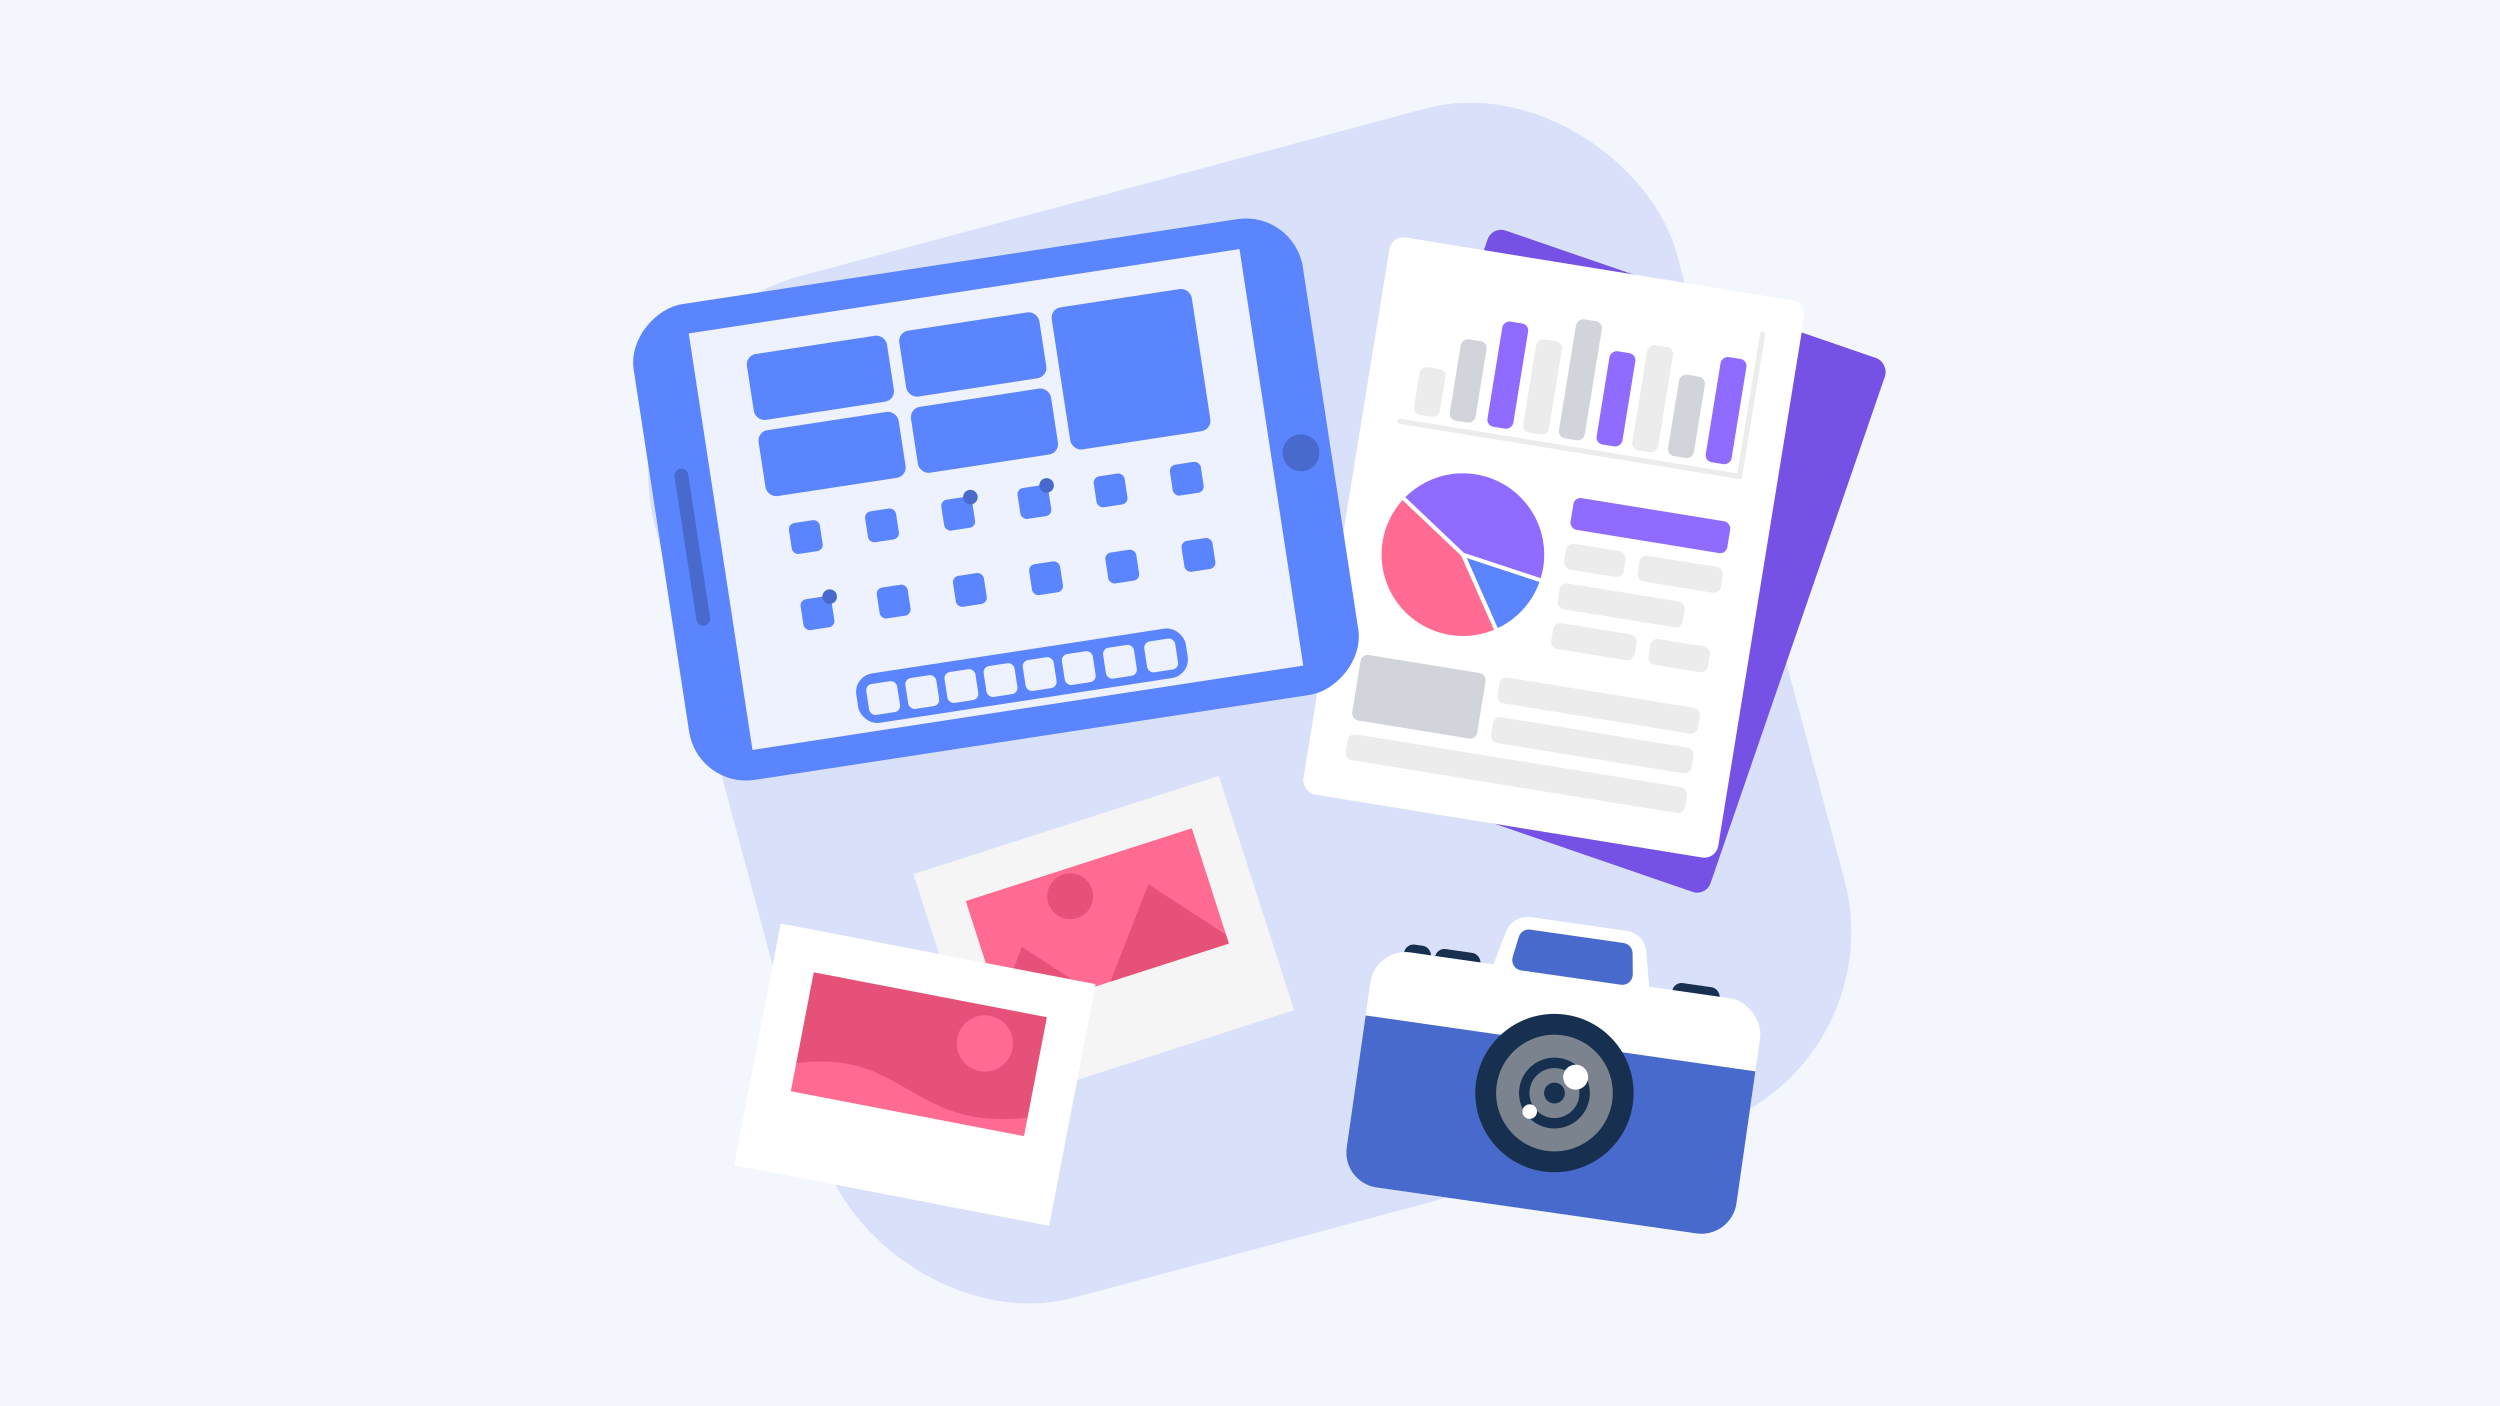 <svg width="1200" height="675" viewBox="0 0 1200 675" fill="none" xmlns="http://www.w3.org/2000/svg">
<rect width="1200" height="675" fill="#F3F6FD"/>
<rect x="289" y="158" width="507.634" height="507.634" rx="98.559" transform="rotate(-15 289 158)" fill="#D9E1FA"/>
<rect x="716.268" y="108.469" width="201.739" height="270.955" rx="6.753" transform="rotate(18.988 716.268 108.469)" fill="#7551E5"/>
<rect x="667.996" y="112.894" width="201.739" height="270.955" rx="6.753" transform="rotate(9.228 667.996 112.894)" fill="white"/>
<rect x="647.422" y="351.958" width="165.02" height="12.545" rx="3.376" transform="rotate(9.228 647.422 351.958)" fill="#EDECEC"/>
<rect x="720.29" y="324.689" width="97.468" height="12.545" rx="3.376" transform="rotate(9.228 720.29 324.689)" fill="#EDECEC"/>
<rect x="717.195" y="343.74" width="97.468" height="12.545" rx="3.376" transform="rotate(9.228 717.195 343.74)" fill="#EDECEC"/>
<rect x="752.234" y="260.464" width="28.951" height="12.545" rx="3.376" transform="rotate(9.228 752.234 260.464)" fill="#EDECEC"/>
<rect width="28.951" height="12.545" rx="3.376" transform="matrix(-0.987 -0.16 -0.16 0.987 821.294 310.792)" fill="#EDECEC"/>
<rect x="787.478" y="266.19" width="40.531" height="12.545" rx="3.376" transform="rotate(9.228 787.478 266.19)" fill="#EDECEC"/>
<rect width="40.531" height="12.545" rx="3.376" transform="matrix(-0.987 -0.16 -0.16 0.987 786.051 305.065)" fill="#EDECEC"/>
<rect x="749.139" y="279.515" width="60.797" height="12.545" rx="3.376" transform="rotate(9.228 749.139 279.515)" fill="#EDECEC"/>
<rect x="653.613" y="313.856" width="60.797" height="31.846" rx="3.376" transform="rotate(9.228 653.613 313.856)" fill="#D2D4DB"/>
<rect x="755.793" y="238.556" width="76.237" height="15.44" rx="3.376" transform="rotate(9.228 755.793 238.556)" fill="#8F6BFF"/>
<path d="M708.609 226.737C717.121 228.12 724.958 232.216 730.953 238.414C736.947 244.613 740.779 252.583 741.876 261.136C742.974 269.689 741.278 278.368 737.042 285.88C732.806 293.391 726.257 299.333 718.37 302.82L702.193 266.227L708.609 226.737Z" fill="#5B84FF" stroke="white" stroke-width="1.93"/>
<path d="M718.397 302.808C712.666 305.346 706.419 306.503 700.159 306.184C693.899 305.866 687.802 304.081 682.358 300.973C676.915 297.866 672.278 293.523 668.821 288.295C665.363 283.067 663.183 277.099 662.455 270.874C661.727 264.648 662.472 258.339 664.63 252.454C666.788 246.569 670.298 241.274 674.878 236.994C679.457 232.715 684.979 229.572 690.996 227.818C697.014 226.063 703.359 225.748 709.521 226.896L702.193 266.227L718.397 302.808Z" fill="#FF6B91" stroke="white" stroke-width="1.93"/>
<path d="M673.181 238.678C679.44 232.086 687.758 227.822 696.764 226.589C705.77 225.355 714.928 227.226 722.729 231.891C730.53 236.557 736.51 243.741 739.684 252.259C742.858 260.777 743.036 270.122 740.189 278.756L702.193 266.227L673.181 238.678Z" fill="#8F6BFF" stroke="white" stroke-width="1.93"/>
<rect x="800.133" y="218.385" width="39.566" height="12.545" rx="3.376" transform="rotate(-80.772 800.133 218.385)" fill="#D2D4DB"/>
<rect x="747.744" y="209.873" width="57.902" height="12.545" rx="3.376" transform="rotate(-80.772 747.744 209.873)" fill="#D2D4DB"/>
<rect x="695.354" y="201.361" width="39.566" height="12.545" rx="3.376" transform="rotate(-80.772 695.354 201.361)" fill="#D2D4DB"/>
<rect x="782.987" y="215.599" width="51.146" height="12.545" rx="3.376" transform="rotate(-80.772 782.987 215.599)" fill="#EDECEC"/>
<rect x="730.598" y="207.087" width="45.356" height="12.545" rx="3.376" transform="rotate(-80.772 730.598 207.087)" fill="#EDECEC"/>
<rect x="678.209" y="198.575" width="23.161" height="12.545" rx="3.376" transform="rotate(-80.772 678.209 198.575)" fill="#EDECEC"/>
<rect x="818.231" y="221.325" width="51.146" height="12.545" rx="3.376" transform="rotate(-80.772 818.231 221.325)" fill="#8F6BFF"/>
<rect x="765.842" y="212.813" width="45.356" height="12.545" rx="3.376" transform="rotate(-80.772 765.842 212.813)" fill="#8F6BFF"/>
<rect x="713.452" y="204.301" width="51.146" height="12.545" rx="3.376" transform="rotate(-80.772 713.452 204.301)" fill="#8F6BFF"/>
<path d="M846.055 160.401L834.96 228.687L672.061 202.221" stroke="#EDECEC" stroke-width="2.501" stroke-linecap="round" stroke-linejoin="round"/>
<rect x="334.965" y="378.512" width="230.989" height="324.932" rx="27.63" transform="rotate(-98.706 334.965 378.512)" fill="#5B84FF"/>
<rect x="361.194" y="359.96" width="202.254" height="267.461" transform="rotate(-98.706 361.194 359.96)" fill="#EEF2FF"/>
<rect x="334.809" y="300.829" width="76.26" height="6.631" rx="3.316" transform="rotate(-98.706 334.809 300.829)" fill="#486ACC"/>
<circle cx="624.468" cy="217.338" r="8.842" transform="rotate(-98.706 624.468 217.338)" fill="#486ACC"/>
<rect x="357.768" y="170.677" width="68" height="32" rx="5" transform="rotate(-8.706 357.768 170.677)" fill="#5B84FF"/>
<rect x="430.915" y="159.475" width="68" height="32" rx="5" transform="rotate(-8.706 430.915 159.475)" fill="#5B84FF"/>
<rect x="504.062" y="148.274" width="68" height="69" rx="5" transform="rotate(-8.706 504.062 148.274)" fill="#5B84FF"/>
<rect x="363.368" y="207.25" width="68" height="32" rx="5" transform="rotate(-8.706 363.368 207.25)" fill="#5B84FF"/>
<rect x="378.239" y="251.509" width="15" height="15" rx="3" transform="rotate(-8.706 378.239 251.509)" fill="#5B84FF"/>
<rect x="451.387" y="240.308" width="15" height="15" rx="3" transform="rotate(-8.706 451.387 240.308)" fill="#5B84FF"/>
<rect x="524.533" y="229.107" width="15" height="15" rx="3" transform="rotate(-8.706 524.533 229.107)" fill="#5B84FF"/>
<rect x="456.987" y="276.882" width="15" height="15" rx="3" transform="rotate(-8.706 456.987 276.882)" fill="#5B84FF"/>
<rect x="530.135" y="265.68" width="15" height="15" rx="3" transform="rotate(-8.706 530.135 265.68)" fill="#5B84FF"/>
<rect x="383.84" y="288.083" width="15" height="15" rx="3" transform="rotate(-8.706 383.84 288.083)" fill="#5B84FF"/>
<rect x="420.413" y="282.482" width="15" height="15" rx="3" transform="rotate(-8.706 420.413 282.482)" fill="#5B84FF"/>
<rect x="409.664" y="324.595" width="160" height="24" rx="9" transform="rotate(-8.706 409.664 324.595)" fill="#5B84FF"/>
<rect x="415.363" y="328.78" width="15" height="15" rx="3" transform="rotate(-8.706 415.363 328.78)" fill="#EEF2FF"/>
<rect x="471.706" y="320.152" width="15" height="15" rx="3" transform="rotate(-8.706 471.706 320.152)" fill="#EEF2FF"/>
<rect x="434.145" y="325.904" width="15" height="15" rx="3" transform="rotate(-8.706 434.145 325.904)" fill="#EEF2FF"/>
<rect x="490.487" y="317.276" width="15" height="15" rx="3" transform="rotate(-8.706 490.487 317.276)" fill="#EEF2FF"/>
<rect x="452.926" y="323.028" width="15" height="15" rx="3" transform="rotate(-8.706 452.926 323.028)" fill="#EEF2FF"/>
<rect x="509.269" y="314.4" width="15" height="15" rx="3" transform="rotate(-8.706 509.269 314.4)" fill="#EEF2FF"/>
<rect x="529.038" y="311.373" width="15" height="15" rx="3" transform="rotate(-8.706 529.038 311.373)" fill="#EEF2FF"/>
<rect x="548.808" y="308.345" width="15" height="15" rx="3" transform="rotate(-8.706 548.808 308.345)" fill="#EEF2FF"/>
<rect x="414.812" y="245.909" width="15" height="15" rx="3" transform="rotate(-8.706 414.812 245.909)" fill="#5B84FF"/>
<rect x="487.96" y="234.707" width="15" height="15" rx="3" transform="rotate(-8.706 487.96 234.707)" fill="#5B84FF"/>
<rect x="561.107" y="223.506" width="15" height="15" rx="3" transform="rotate(-8.706 561.107 223.506)" fill="#5B84FF"/>
<rect x="493.561" y="271.281" width="15" height="15" rx="3" transform="rotate(-8.706 493.561 271.281)" fill="#5B84FF"/>
<rect x="566.708" y="260.08" width="15" height="15" rx="3" transform="rotate(-8.706 566.708 260.08)" fill="#5B84FF"/>
<rect x="436.516" y="196.049" width="68" height="32" rx="5" transform="rotate(-8.706 436.516 196.049)" fill="#5B84FF"/>
<circle cx="502.368" cy="233.007" r="3.5" transform="rotate(-8.706 502.368 233.007)" fill="#486ACC"/>
<circle cx="465.795" cy="238.607" r="3.5" transform="rotate(-8.706 465.795 238.607)" fill="#486ACC"/>
<circle cx="398.248" cy="286.382" r="3.5" transform="rotate(-8.706 398.248 286.382)" fill="#486ACC"/>
<g clip-path="url(#clip0_744_10608)">
<mask id="path-60-outside-1_744_10608" maskUnits="userSpaceOnUse" x="438.418" y="372.408" width="183.048" height="160.45" fill="black">
<rect fill="white" x="438.418" y="372.408" width="183.048" height="160.45"/>
<path d="M451 426.034L578.528 385L605.523 468.9L477.996 509.934L451 426.034Z"/>
</mask>
<path d="M451 426.034L578.528 385L605.523 468.9L477.996 509.934L451 426.034Z" fill="#FF6B91"/>
<path d="M490.514 454.455L559.093 499.358L460.989 530.924L490.514 454.455Z" fill="#E55177"/>
<path d="M551.231 424.414L626.593 473.437L518.597 508.186L551.231 424.414Z" fill="#E55177"/>
<circle cx="513.695" cy="430.189" r="11" transform="rotate(-17.836 513.695 430.189)" fill="#E55177"/>
</g>
<path d="M451 426.034L447.937 416.515L438.418 419.578L441.481 429.097L451 426.034ZM578.528 385L588.047 381.937L584.984 372.418L575.465 375.481L578.528 385ZM605.523 468.9L611.649 487.938L621.169 484.875L615.043 465.837L605.523 468.9ZM477.996 509.934L468.477 512.997L474.603 532.035L484.122 528.972L477.996 509.934ZM454.063 435.553L581.591 394.519L575.465 375.481L447.937 416.515L454.063 435.553ZM569.008 388.063L596.004 471.963L615.043 465.837L588.047 381.937L569.008 388.063ZM599.397 449.861L471.87 490.895L484.122 528.972L611.649 487.938L599.397 449.861ZM487.515 506.871L460.519 422.971L441.481 429.097L468.477 512.997L487.515 506.871Z" fill="#F5F5F5" mask="url(#path-60-outside-1_744_10608)"/>
<g clip-path="url(#clip1_744_10608)">
<mask id="path-65-outside-2_744_10608" maskUnits="userSpaceOnUse" x="352.234" y="443.289" width="173.731" height="145.984" fill="black">
<rect fill="white" x="352.234" y="443.289" width="173.731" height="145.984"/>
<path d="M382.673 455L514.22 480.343L497.548 566.887L366 541.544L382.673 455Z"/>
</mask>
<path d="M382.673 455L514.22 480.343L497.548 566.887L366 541.544L382.673 455Z" fill="#E55177"/>
<path d="M420.518 514.861C399.899 505.594 377.079 510.398 368.246 513.958L361.815 547.344L498.797 573.729L506.363 534.451C457.694 543.916 446.293 526.445 420.518 514.861Z" fill="#FF6B91"/>
<circle cx="472.741" cy="500.85" r="13.5" transform="rotate(11.712 472.741 500.85)" fill="#FF6B91"/>
</g>
<path d="M382.673 455L384.565 445.181L374.745 443.289L372.853 453.108L382.673 455ZM514.22 480.343L524.04 482.235L525.932 472.415L516.112 470.523L514.22 480.343ZM497.548 566.887L493.764 586.526L503.583 588.418L507.367 568.779L497.548 566.887ZM366 541.544L356.18 539.653L352.397 559.292L362.216 561.183L366 541.544ZM380.781 464.819L512.329 490.162L516.112 470.523L384.565 445.181L380.781 464.819ZM504.401 478.451L487.728 564.996L507.367 568.779L524.04 482.235L504.401 478.451ZM501.331 547.249L369.783 521.906L362.216 561.183L493.764 586.526L501.331 547.249ZM375.819 543.436L392.492 456.892L372.853 453.108L356.18 539.653L375.819 543.436Z" fill="white" mask="url(#path-65-outside-2_744_10608)"/>
<rect x="674.626" y="452.776" width="13" height="9" rx="4.5" transform="rotate(8.17 674.626 452.776)" fill="#18304F"/>
<rect x="689.474" y="454.908" width="22" height="9" rx="4.5" transform="rotate(8.17 689.474 454.908)" fill="#18304F"/>
<rect x="803.307" y="471.25" width="23" height="9" rx="4.5" transform="rotate(8.17 803.307 471.25)" fill="#18304F"/>
<rect x="660.199" y="454.746" width="189" height="114" rx="17" transform="rotate(8.17 660.199 454.746)" fill="white"/>
<path d="M655.51 487.411L842.592 514.269L833.497 577.619C832.163 586.913 823.548 593.365 814.254 592.031L660.827 570.005C651.533 568.671 645.081 560.055 646.415 550.762L655.51 487.411Z" fill="#486ACC"/>
<circle cx="746.135" cy="524.668" r="33" transform="rotate(8.17 746.135 524.668)" fill="#7A838E" stroke="#18304F" stroke-width="10"/>
<circle cx="746.135" cy="524.668" r="14.5" transform="rotate(8.17 746.135 524.668)" stroke="#18304F" stroke-width="5"/>
<circle cx="746.135" cy="524.668" r="5" transform="rotate(8.17 746.135 524.668)" fill="#18304F"/>
<circle cx="756.323" cy="517.038" r="6" transform="rotate(8.17 756.323 517.038)" fill="white"/>
<circle cx="734.25" cy="533.569" r="3.5" transform="rotate(8.17 734.25 533.569)" fill="white"/>
<path d="M722.954 447.113C724.803 442.336 729.705 439.468 734.775 440.196L780.802 446.804C785.872 447.531 789.769 451.663 790.2 456.767L791.708 474.636L716.479 463.836L722.954 447.113Z" fill="white"/>
<path d="M729.017 449.72C729.733 447.356 732.067 445.869 734.512 446.22L779.358 452.658C781.803 453.009 783.625 455.093 783.647 457.563L783.737 467.678C783.764 470.74 781.057 473.107 778.026 472.672L730.159 465.8C727.128 465.365 725.197 462.332 726.085 459.402L729.017 449.72Z" fill="#486ACC"/>
<defs>
<clipPath id="clip0_744_10608">
<path d="M451 426.034L578.528 385L605.523 468.9L477.996 509.934L451 426.034Z" fill="white"/>
</clipPath>
<clipPath id="clip1_744_10608">
<path d="M382.673 455L514.22 480.343L497.548 566.887L366 541.544L382.673 455Z" fill="white"/>
</clipPath>
</defs>
</svg>
